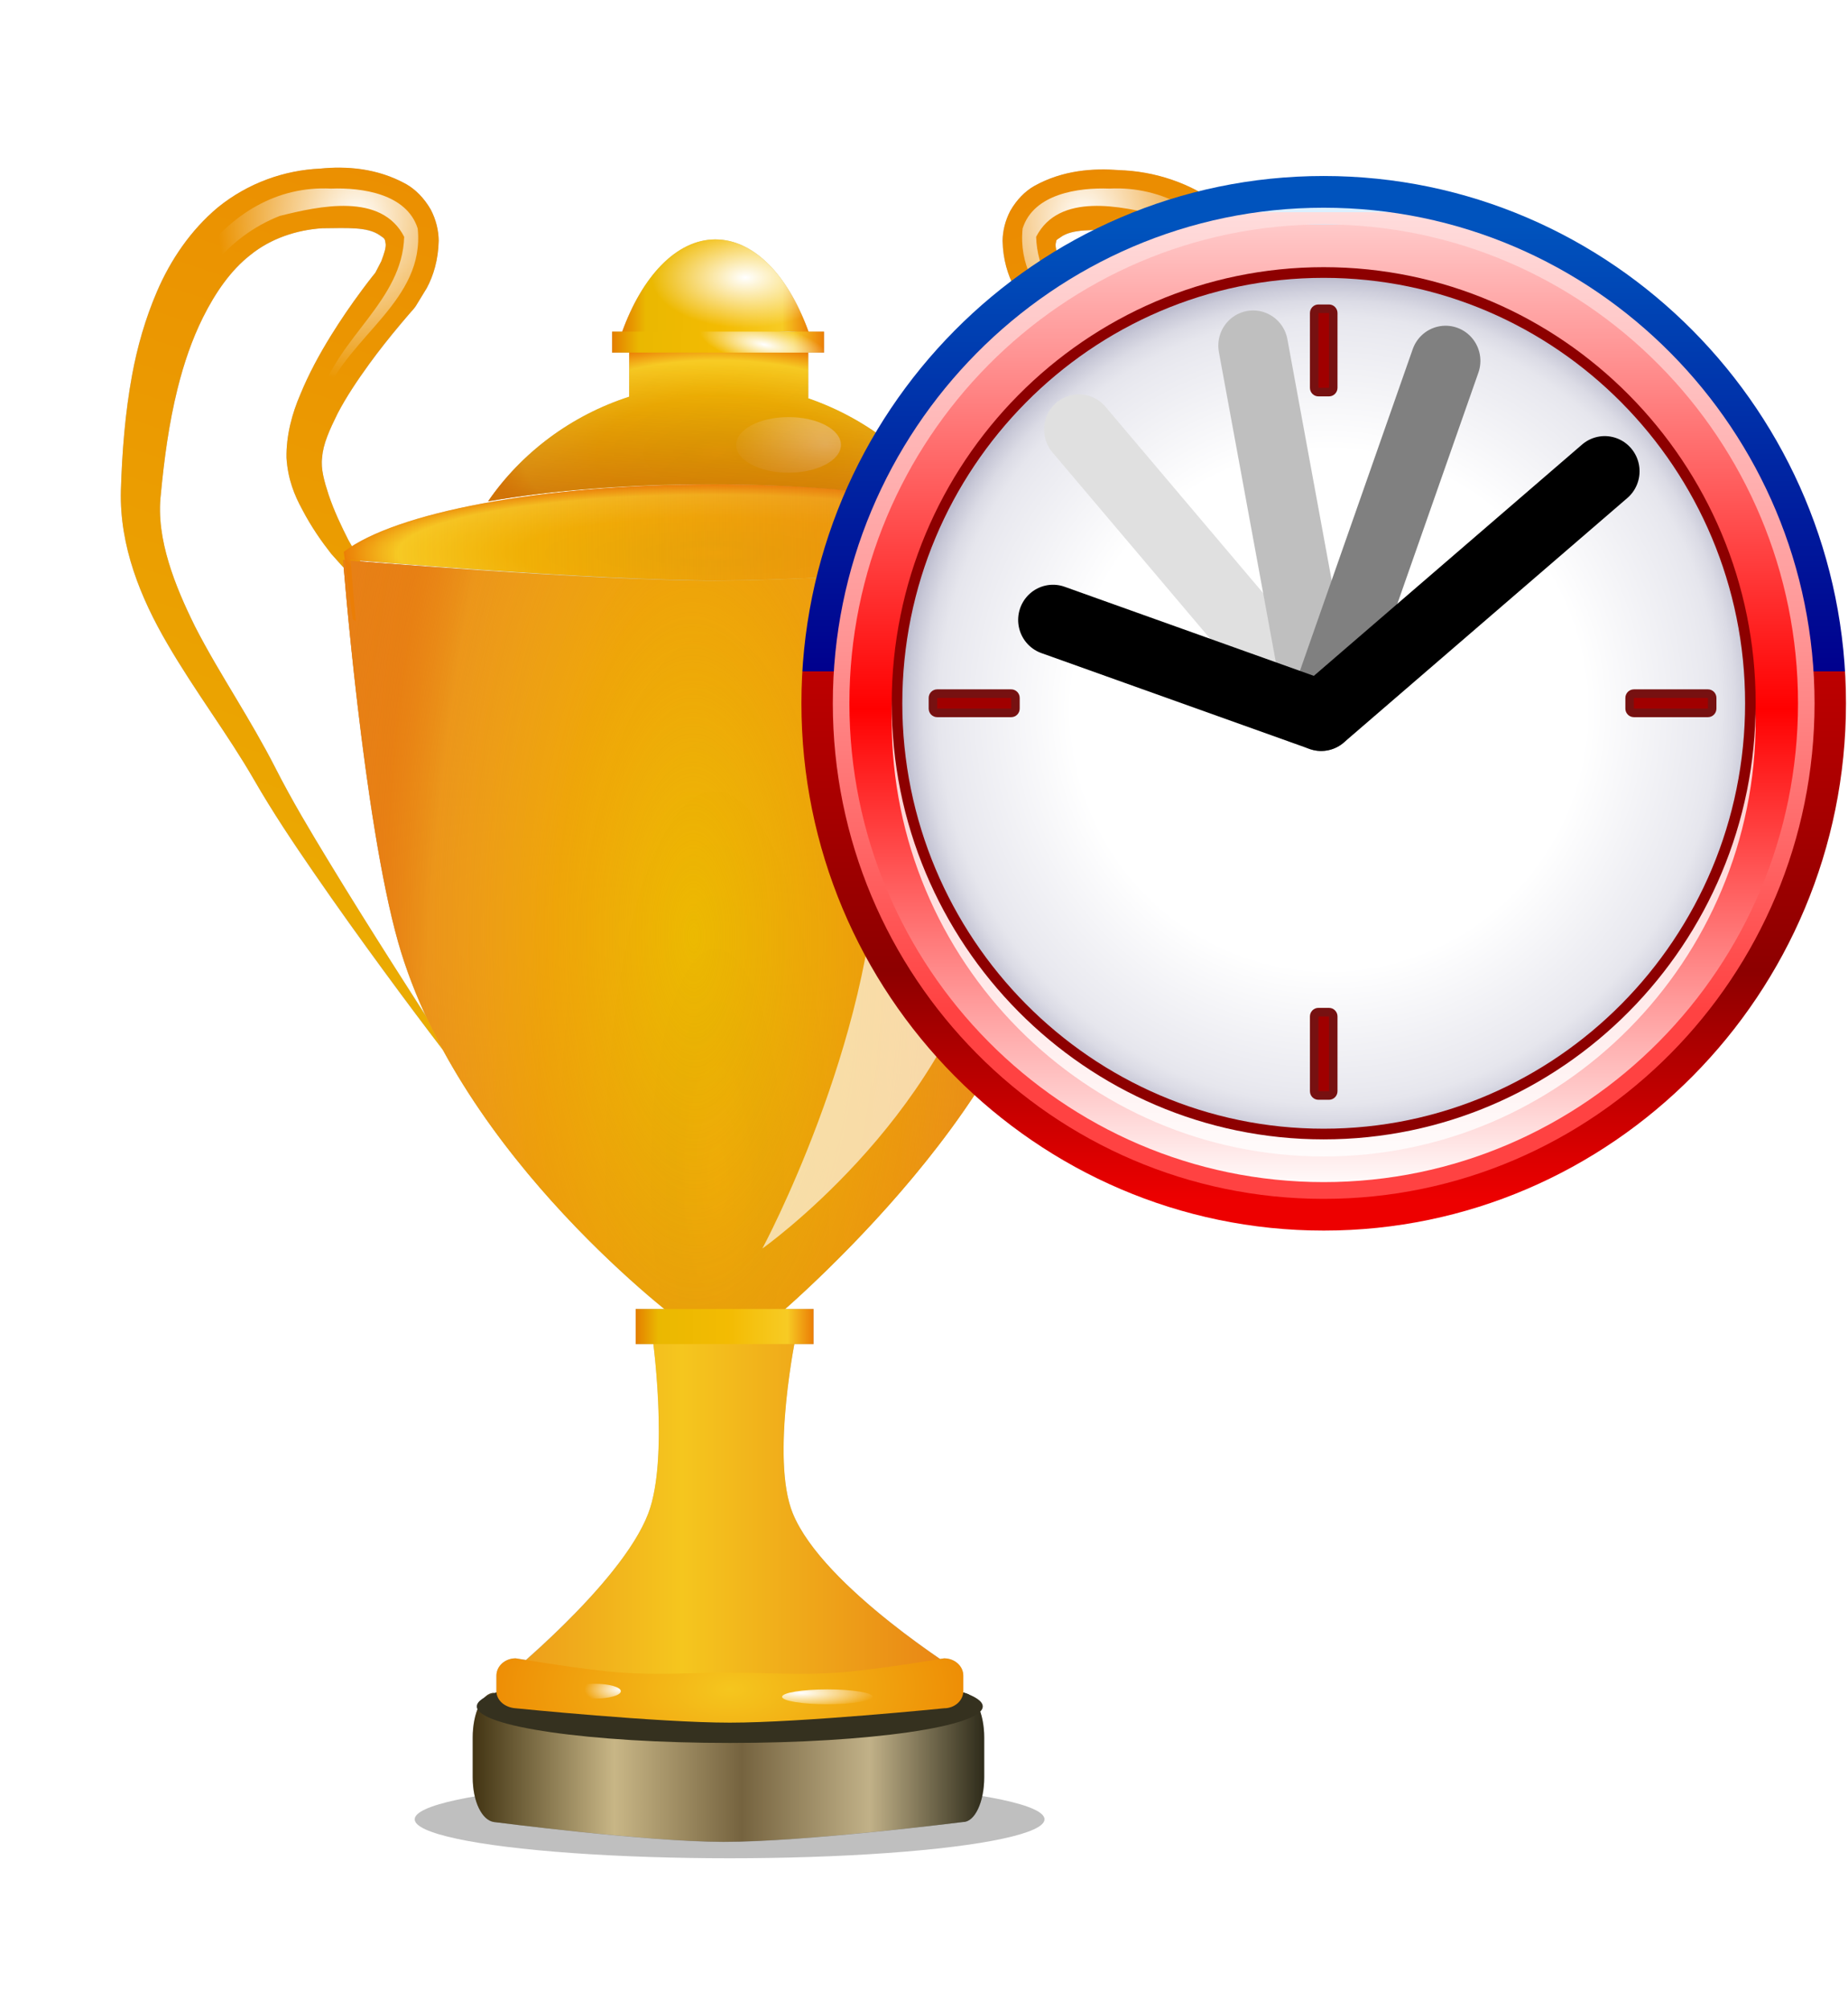 <?xml version="1.0" encoding="UTF-8" standalone="no"?>
<svg
   xmlns:dc="http://purl.org/dc/elements/1.1/"
   xmlns:cc="http://creativecommons.org/ns#"
   xmlns:rdf="http://www.w3.org/1999/02/22-rdf-syntax-ns#"
   xmlns:svg="http://www.w3.org/2000/svg"
   xmlns="http://www.w3.org/2000/svg"
   xmlns:xlink="http://www.w3.org/1999/xlink"
   xmlns:sodipodi="http://sodipodi.sourceforge.net/DTD/sodipodi-0.dtd"
   xmlns:inkscape="http://www.inkscape.org/namespaces/inkscape"
   sodipodi:docname="Current tournament red.svg"
   inkscape:version="1.0rc1 (09960d6, 2020-04-09)"
   id="svg8"
   version="1.1"
   viewBox="0 0 157.861 171.58"
   height="171.58mm"
   width="157.861mm">
  <defs
     id="defs2">
    <filter
       id="filter6538"
       inkscape:collect="always"
       color-interpolation-filters="sRGB">
      <feGaussianBlur
         id="feGaussianBlur6540"
         stdDeviation="2.891"
         inkscape:collect="always" />
    </filter>
    <filter
       id="filter6556"
       height="1.464"
       width="1.054"
       color-interpolation-filters="sRGB"
       y="-0.232"
       x="-0.027"
       inkscape:collect="always">
      <feGaussianBlur
         id="feGaussianBlur6558"
         stdDeviation="0.732"
         inkscape:collect="always" />
    </filter>
    <linearGradient
       id="linearGradient9346"
       y2="230.68"
       gradientUnits="userSpaceOnUse"
       x2="-53.31"
       gradientTransform="translate(0,14.74)"
       y1="230.68"
       x1="-109.05"
       inkscape:collect="always">
      <stop
         id="stop4345"
         style="stop-color:#423413"
         offset="0" />
      <stop
         id="stop4353"
         style="stop-color:#c8b686"
         offset=".277" />
      <stop
         id="stop4357"
         style="stop-color:#75633f"
         offset=".526" />
      <stop
         id="stop4355"
         style="stop-color:#c1b188"
         offset=".776" />
      <stop
         id="stop4347"
         style="stop-color:#2e2b1a"
         offset="1" />
    </linearGradient>
    <linearGradient
       id="linearGradient9348"
       y2="210.05"
       gradientUnits="userSpaceOnUse"
       x2="-56.746"
       gradientTransform="translate(-0.386,-1.93)"
       y1="210.05"
       x1="-105"
       inkscape:collect="always">
      <stop
         id="stop4190"
         style="stop-color:#ec981a"
         offset="0" />
      <stop
         id="stop4196"
         style="stop-color:#f5c61e"
         offset="0.392" />
      <stop
         id="stop4192"
         style="stop-color:#e88114"
         offset="1" />
    </linearGradient>
    <linearGradient
       id="linearGradient9350"
       y2="174.32"
       xlink:href="#linearGradient4108"
       gradientUnits="userSpaceOnUse"
       x2="-141.36"
       y1="25.314"
       x1="-94.714"
       inkscape:collect="always" />
    <linearGradient
       id="linearGradient4108"
       inkscape:collect="always">
      <stop
         id="stop4110"
         style="stop-color:#eb7a00"
         offset="0" />
      <stop
         id="stop4112"
         style="stop-color:#ebb402"
         offset="1" />
    </linearGradient>
    <linearGradient
       id="linearGradient9352"
       y2="168.89"
       xlink:href="#linearGradient4108"
       gradientUnits="userSpaceOnUse"
       x2="-25.35"
       y1="49.608"
       x1="-76.288"
       inkscape:collect="always" />
    <radialGradient
       id="radialGradient9354"
       xlink:href="#linearGradient3831"
       gradientUnits="userSpaceOnUse"
       cy="119.71"
       cx="114.88"
       gradientTransform="matrix(1,0,0,0.442,-197.62,51.984)"
       r="23.875"
       inkscape:collect="always" />
    <linearGradient
       id="linearGradient3831"
       inkscape:collect="always">
      <stop
         id="stop3833"
         style="stop-color:#f1ba02"
         offset="0" />
      <stop
         id="stop3835"
         style="stop-color:#eab801"
         offset=".128" />
      <stop
         id="stop3837"
         style="stop-color:#f3bb02"
         offset=".52" />
      <stop
         id="stop3839"
         style="stop-color:#f7cb24"
         offset=".854" />
      <stop
         id="stop3841"
         style="stop-color:#eb7e06"
         offset="1" />
    </linearGradient>
    <linearGradient
       id="linearGradient9356"
       y2="98.309"
       xlink:href="#linearGradient3049"
       gradientUnits="userSpaceOnUse"
       x2="124.49"
       gradientTransform="translate(-197.62,-9.281)"
       y1="98.309"
       x1="104.92"
       inkscape:collect="always" />
    <linearGradient
       id="linearGradient3049"
       inkscape:collect="always">
      <stop
         id="stop3051"
         style="stop-color:#e47e00"
         offset="0" />
      <stop
         id="stop3057"
         style="stop-color:#eab801"
         offset=".128" />
      <stop
         id="stop3053"
         style="stop-color:#f3bb02"
         offset=".52" />
      <stop
         id="stop3059"
         style="stop-color:#f7cb24"
         offset=".854" />
      <stop
         id="stop3055"
         style="stop-color:#eb7e06"
         offset="1" />
    </linearGradient>
    <linearGradient
       id="linearGradient9358"
       y2="103.41"
       xlink:href="#linearGradient3049"
       gradientUnits="userSpaceOnUse"
       x2="125.98"
       gradientTransform="translate(-197.62,-9.281)"
       y1="103.41"
       x1="103.91"
       inkscape:collect="always" />
    <radialGradient
       id="radialGradient9360"
       xlink:href="#linearGradient3831"
       gradientUnits="userSpaceOnUse"
       cy="175.55"
       cx="115.18"
       gradientTransform="matrix(0.944,-0.009,0.028,3.058,-196.38,-360.16)"
       r="38.215"
       inkscape:collect="always" />
    <radialGradient
       id="radialGradient9362"
       gradientUnits="userSpaceOnUse"
       cy="151.87"
       cx="-85.164"
       gradientTransform="matrix(1,-0.006,0.014,2.314,-2.171,-200.11)"
       r="38.215"
       inkscape:collect="always">
      <stop
         id="stop3885"
         style="stop-color:#e78016;stop-opacity:0"
         offset="0" />
      <stop
         id="stop3883"
         style="stop-color:#e78016"
         offset="1" />
    </radialGradient>
    <linearGradient
       id="linearGradient9364"
       y2="103.41"
       xlink:href="#linearGradient3049"
       gradientUnits="userSpaceOnUse"
       x2="125.98"
       gradientTransform="matrix(0.839,0,0,1.669,-178.46,17.175)"
       y1="103.41"
       x1="103.91"
       inkscape:collect="always" />
    <filter
       id="filter3948"
       height="1.199"
       width="1.522"
       color-interpolation-filters="sRGB"
       y="-0.099"
       x="-0.261"
       inkscape:collect="always">
      <feGaussianBlur
         id="feGaussianBlur3950"
         stdDeviation="2.746"
         inkscape:collect="always" />
    </filter>
    <radialGradient
       id="radialGradient9366"
       xlink:href="#linearGradient3831"
       gradientUnits="userSpaceOnUse"
       cy="123.89"
       cx="113.96"
       gradientTransform="matrix(0.99,0,0,0.172,-196.1,93.345)"
       r="38.781"
       inkscape:collect="always" />
    <radialGradient
       id="radialGradient9368"
       gradientUnits="userSpaceOnUse"
       cy="102.76"
       cx="-74.791"
       gradientTransform="matrix(1.348,0,0,0.673,26.016,33.562)"
       r="7.847"
       inkscape:collect="always">
      <stop
         id="stop4080"
         style="stop-color:white"
         offset="0" />
      <stop
         id="stop4082"
         style="stop-color:white;stop-opacity:0"
         offset="1" />
    </radialGradient>
    <filter
       id="filter4074"
       height="2.25"
       width="1.437"
       color-interpolation-filters="sRGB"
       y="-0.625"
       x="-0.219"
       inkscape:collect="always">
      <feGaussianBlur
         id="feGaussianBlur4076"
         stdDeviation="0.995"
         inkscape:collect="always" />
    </filter>
    <radialGradient
       id="radialGradient9370"
       gradientUnits="userSpaceOnUse"
       cy="96.22"
       cx="-77.854"
       gradientTransform="matrix(0.604,0.117,-0.035,0.18,-27.47,86.162)"
       r="11.036"
       inkscape:collect="always">
      <stop
         id="stop4090"
         style="stop-color:white"
         offset="0" />
      <stop
         id="stop4092"
         style="stop-color:white;stop-opacity:0"
         offset="1" />
    </radialGradient>
    <radialGradient
       id="radialGradient9372"
       gradientUnits="userSpaceOnUse"
       cy="86.704"
       cx="-79.829"
       gradientTransform="matrix(1,0,0,0.498,0,44.687)"
       r="9.785"
       inkscape:collect="always">
      <stop
         id="stop4100"
         style="stop-color:white"
         offset="0" />
      <stop
         id="stop4102"
         style="stop-color:white;stop-opacity:0"
         offset="1" />
    </radialGradient>
    <radialGradient
       id="radialGradient9374"
       xlink:href="#linearGradient4130"
       gradientUnits="userSpaceOnUse"
       cy="83.118"
       cx="-120.29"
       gradientTransform="matrix(1,0,0,1.083,0,-7.863)"
       r="14.481"
       inkscape:collect="always" />
    <linearGradient
       id="linearGradient4130"
       inkscape:collect="always">
      <stop
         id="stop4132"
         style="stop-color:white"
         offset="0" />
      <stop
         id="stop4134"
         style="stop-color:white;stop-opacity:0"
         offset="1" />
    </linearGradient>
    <filter
       id="filter4158"
       inkscape:collect="always"
       color-interpolation-filters="sRGB">
      <feGaussianBlur
         id="feGaussianBlur4160"
         stdDeviation="0.905"
         inkscape:collect="always" />
    </filter>
    <linearGradient
       id="linearGradient9378"
       y2="113.06"
       gradientUnits="userSpaceOnUse"
       x2="-118.66"
       y1="111.52"
       x1="-37.519"
       inkscape:collect="always">
      <stop
         id="stop4170"
         style="stop-color:#e88114"
         offset="0" />
      <stop
         id="stop4172"
         style="stop-color:#e88114;stop-opacity:0"
         offset="1" />
    </linearGradient>
    <linearGradient
       id="linearGradient9380"
       y2="96.23"
       gradientUnits="userSpaceOnUse"
       x2="-83.966"
       y1="111.29"
       x1="-84.235"
       inkscape:collect="always">
      <stop
         id="stop4180"
         style="stop-color:#cd7207"
         offset="0" />
      <stop
         id="stop4182"
         style="stop-color:#cd7207;stop-opacity:0"
         offset="1" />
    </linearGradient>
    <radialGradient
       id="radialGradient9382"
       gradientUnits="userSpaceOnUse"
       cy="225.13"
       cx="-81.451"
       gradientTransform="matrix(1.145,-0.004,0.002,0.555,11.329,99.734)"
       r="24.32"
       inkscape:collect="always">
      <stop
         id="stop4205"
         style="stop-color:#f5c61e"
         offset="0" />
      <stop
         id="stop4207"
         style="stop-color:#ed8602"
         offset="1" />
    </radialGradient>
    <radialGradient
       id="radialGradient9384"
       gradientUnits="userSpaceOnUse"
       cy="224.65"
       cx="-92.807"
       gradientTransform="matrix(1,0,0,0.464,0,120.88)"
       r="3.798"
       inkscape:collect="always">
      <stop
         id="stop4333"
         style="stop-color:white"
         offset="0" />
      <stop
         id="stop4335"
         style="stop-color:white;stop-opacity:0"
         offset="1" />
    </radialGradient>
    <filter
       id="filter4317"
       height="2.305"
       width="1.392"
       color-interpolation-filters="sRGB"
       y="-0.653"
       x="-0.196"
       inkscape:collect="always">
      <feGaussianBlur
         id="feGaussianBlur4319"
         stdDeviation="0.445"
         inkscape:collect="always" />
    </filter>
    <radialGradient
       id="radialGradient9386"
       gradientUnits="userSpaceOnUse"
       cy="224.51"
       cx="-97.114"
       gradientTransform="matrix(1,0,0,0.384,0,138.69)"
       r="4.579"
       inkscape:collect="always">
      <stop
         id="stop4325"
         style="stop-color:white"
         offset="0" />
      <stop
         id="stop4327"
         style="stop-color:white;stop-opacity:0"
         offset="1" />
    </radialGradient>
    <radialGradient
       inkscape:collect="always"
       xlink:href="#linearGradient4130"
       id="radialGradient943"
       gradientUnits="userSpaceOnUse"
       gradientTransform="matrix(1,0,0,1.083,0,-7.863)"
       cx="-120.29"
       cy="83.118"
       r="14.481" />
    <linearGradient
       id="XMLID_11_"
       x1="-102.16"
       gradientUnits="userSpaceOnUse"
       x2="-102.16"
       gradientTransform="matrix(1.014,0,0,1.014,233.462,21.757)"
       y1="220.34"
       y2="-5.07">
      <stop
         stop-color="#ED0000"
         offset="0.006"
         id="stop1078" />
      <stop
         stop-color="#8D0000"
         offset="0.239"
         id="stop1080" />
      <stop
         stop-color="#BD0000"
         offset="0.545"
         id="stop1082" />
      <midPointStop
         stop-color="#0035ED"
         offset="0.006" />
      <midPointStop
         stop-color="#0035ED"
         offset="0.5" />
      <midPointStop
         stop-color="#00008D"
         offset="0.545" />
      <midPointStop
         stop-color="#00008D"
         offset="0.5" />
      <midPointStop
         stop-color="#0053BD"
         offset="1" />
    </linearGradient>
    <linearGradient
       id="XMLID_12_"
       x1="-103.35"
       gradientUnits="userSpaceOnUse"
       x2="-103.35"
       gradientTransform="matrix(1.014,0,0,1.014,233.462,21.757)"
       y1="222.21"
       y2="-8.2">
      <stop
         stop-color="#FF4242"
         offset="0.204"
         id="stop1085" />
      <stop
         stop-color="#FF9494"
         offset="0.573"
         id="stop1087" />
      <stop
         stop-color="#FFDCDC"
         offset="1"
         id="stop1089" />
      <midPointStop
         stop-color="#428AFF"
         offset="0.006" />
      <midPointStop
         stop-color="#428AFF"
         offset="0.5" />
      <midPointStop
         stop-color="#94CAFF"
         offset="0.573" />
      <midPointStop
         stop-color="#94CAFF"
         offset="0.5" />
      <midPointStop
         stop-color="#DCF0FF"
         offset="1" />
    </linearGradient>
    <linearGradient
       id="XMLID_13_"
       x1="-102.74"
       gradientUnits="userSpaceOnUse"
       x2="-102.74"
       gradientTransform="matrix(1.014,0,0,1.014,233.462,21.757)"
       y1="217.5"
       y2="-5.308">
      <stop
         stop-color="#FFF"
         offset="0"
         id="stop1092" />
      <stop
         stop-color="#F00"
         offset="0.5"
         id="stop1094" />
      <stop
         stop-color="#FFC9C9"
         offset="1"
         id="stop1096" />
      <midPointStop
         stop-color="#FFFFFF"
         offset="0" />
      <midPointStop
         stop-color="#FFFFFF"
         offset="0.5" />
      <midPointStop
         stop-color="#006DFF"
         offset="0.5" />
      <midPointStop
         stop-color="#006DFF"
         offset="0.5" />
      <midPointStop
         stop-color="#C9E6FF"
         offset="1" />
    </linearGradient>
    <radialGradient
       id="XMLID_14_"
       gradientUnits="userSpaceOnUse"
       cy="218.75"
       cx="-103.07"
       gradientTransform="matrix(1.438,0,0,1.438,277.476,-185.042)"
       r="69.963">
      <stop
         stop-color="#FFF"
         offset="0.601"
         id="stop1099" />
      <stop
         stop-color="#EAEAF0"
         offset="0.876"
         id="stop1101" />
      <stop
         stop-color="#E6E6ED"
         offset="0.914"
         id="stop1103" />
      <stop
         stop-color="#DBDBE5"
         offset="0.95"
         id="stop1105" />
      <stop
         stop-color="#C8C8D7"
         offset="0.985"
         id="stop1107" />
      <stop
         stop-color="#BDBDCF"
         offset="1"
         id="stop1109" />
      <midPointStop
         stop-color="#FFFFFF"
         offset="0.601" />
      <midPointStop
         stop-color="#FFFFFF"
         offset="0.5" />
      <midPointStop
         stop-color="#EAEAF0"
         offset="0.876" />
      <midPointStop
         stop-color="#EAEAF0"
         offset="0.718" />
      <midPointStop
         stop-color="#BDBDCF"
         offset="1" />
    </radialGradient>
    <linearGradient
       id="XMLID_20_"
       x1="117.74"
       gradientUnits="userSpaceOnUse"
       x2="137.88"
       gradientTransform="matrix(1.014,0,0,1.014,233.462,21.757)"
       y1="123.59"
       y2="123.59">
      <stop
         stop-color="#FFF"
         offset="0"
         id="stop1112" />
      <stop
         stop-color="#585868"
         offset="1"
         id="stop1114" />
      <midPointStop
         stop-color="#FFFFFF"
         offset="0" />
      <midPointStop
         stop-color="#FFFFFF"
         offset="0.5" />
      <midPointStop
         stop-color="#585868"
         offset="1" />
    </linearGradient>
  </defs>
  <sodipodi:namedview
     inkscape:window-maximized="0"
     inkscape:window-y="52"
     inkscape:window-x="2573"
     inkscape:window-height="1027"
     inkscape:window-width="1252"
     fit-margin-bottom="0"
     fit-margin-right="0"
     fit-margin-left="0"
     fit-margin-top="0"
     showgrid="false"
     inkscape:document-rotation="0"
     inkscape:current-layer="g6560"
     inkscape:document-units="mm"
     inkscape:cy="352.81649"
     inkscape:cx="246.54003"
     inkscape:zoom="0.35"
     inkscape:pageshadow="2"
     inkscape:pageopacity="0.0"
     borderopacity="1.0"
     bordercolor="#666666"
     pagecolor="#ffffff"
     id="base" />
  <g
     transform="translate(-40.603,-54.817)"
     id="layer1"
     inkscape:groupmode="layer"
     inkscape:label="Layer 1">
    <g
       transform="matrix(0.82,0,0,0.879,157.763,565.168)"
       id="g6560">
      <path
         d="m -107.44,-564.31 c -0.722,-0.005 -1.435,0.033 -2.094,0.094 -3.724,0.156 -7.505,1.391 -10.656,3.781 -2.824,2.208 -4.93,5.083 -6.344,8.156 -1.21,2.628 -2.048,5.362 -2.594,8.125 -0.714,3.619 -1.032,7.414 -1.156,11.188 -0.161,5.433 2.072,10.497 4.812,14.875 2.913,4.683 6.365,8.878 9.062,13.25 1.983,3.213 4.1,6.158 6.125,8.906 2.615,3.549 5.082,6.737 7.25,9.5 2.481,3.162 4.592,5.762 6.094,7.594 0.079,0.096 0.112,0.127 0.188,0.219 6.376,10.957 16.062,19.611 21.344,23.844 0.727,0.582 1.211,0.934 1.75,1.344 h -3 v 3.406 h 1.844 c 0.343,2.614 1.375,11.811 -0.531,16.469 -2.017,4.928 -8.894,11.035 -12.75,14.219 -0.219,-0.034 -1.062,-0.156 -1.062,-0.156 -1.112,0 -2,0.757 -2,1.688 v 1.5 c 0,0.042 -0.004,0.084 0,0.125 -0.083,0.026 -0.141,0.067 -0.219,0.094 -0.002,-8.7e-4 -0.062,-0.031 -0.062,-0.031 -0.347,0 -0.646,0.157 -0.938,0.438 -0.537,0.282 -0.844,0.57 -0.844,0.875 0,0.099 0.035,0.184 0.094,0.281 -0.309,0.747 -0.5,1.675 -0.5,2.719 v 3.875 c 0,2.406 0.974,4.164 2.188,4.344 0,0 15.915,1.924 23.906,1.938 8.349,0.014 25,-1.938 25,-1.938 1.218,0 2.188,-1.938 2.188,-4.344 v -3.875 c 0,-0.961 -0.172,-1.813 -0.438,-2.531 0.155,-0.156 0.25,-0.307 0.25,-0.469 0,-0.39 -0.482,-0.774 -1.344,-1.125 -0.151,-0.094 -0.305,-0.128 -0.469,-0.156 -0.066,-0.023 -0.118,-0.04 -0.188,-0.062 0.006,-0.051 0,-0.104 0,-0.156 v -1.5 c 0,-0.93 -0.888,-1.688 -2,-1.688 0,0 -0.373,0.057 -0.406,0.062 -4.282,-2.73 -12.982,-8.743 -15.344,-14.125 -2.022,-4.608 -0.373,-13.841 0.156,-16.469 h 2 v -3.406 h -2.969 c 0.689,-0.57 1.426,-1.177 2.438,-2.062 4.801,-4.206 12.665,-11.729 18.375,-20.312 0.069,-0.074 0.15,-0.145 0.219,-0.219 0.648,-0.695 1.312,-1.408 2,-2.156 1.977,-2.15 4.128,-4.548 6.5,-7.281 2.346,-2.703 4.919,-5.744 7.688,-9.281 2.056,-2.625 4.282,-5.519 6.438,-8.938 1.238,-1.961 2.675,-3.984 4.219,-6.156 1.544,-2.172 3.168,-4.512 4.75,-7.156 1.305,-2.118 2.559,-4.526 3.438,-7.219 0.878,-2.692 1.396,-5.661 1.188,-8.906 -0.275,-3.564 -0.801,-7.367 -1.875,-11.281 -0.768,-2.8 -1.78,-5.52 -3.125,-8.094 -1.606,-3.081 -3.844,-5.918 -6.719,-8.031 -3.273,-2.332 -7.084,-3.431 -10.75,-3.531 -2.65,-0.197 -5.846,-0.036 -8.844,1.531 -0.933,0.503 -1.798,1.32 -2.469,2.406 -0.534,0.958 -0.801,1.945 -0.812,2.906 0.034,1.805 0.557,3.327 1.219,4.5 0.356,0.563 0.682,1.106 1.031,1.656 1.689,2.035 3.33,3.974 4.875,5.812 1.232,1.663 2.281,3.265 3.094,4.844 0.787,1.617 1.419,3.019 1.438,4.25 0.111,1.035 -0.352,2.228 -0.812,3.406 -0.656,1.586 -1.467,2.967 -2.188,4.156 -0.385,0.551 -0.715,0.998 -1.031,1.469 l 0.094,-0.312 c -2.77,-1.687 -7.536,-3.155 -13.594,-4.219 -3.384,-4.697 -8.421,-8.336 -14.375,-10.25 v -4.438 h 1.656 v -2.031 h -1.625 c -0.093,-0.239 -0.182,-0.487 -0.281,-0.719 -2.128,-4.995 -5.541,-8.25 -9.406,-8.25 -4.047,0 -7.62,3.57 -9.719,8.969 h -1.062 v 2.031 h 1.781 v 4.281 c -6.07,1.835 -11.212,5.444 -14.688,10.156 0.822,-0.131 1.668,-0.258 2.531,-0.375 6.042,-0.819 13.054,-1.281 20.562,-1.281 2.285,0 4.538,0.04 6.719,0.125 -2.065,-0.076 -4.188,-0.094 -6.344,-0.094 -17.113,0 -31.712,2.472 -37.656,6 -0.134,-0.219 -0.231,-0.394 -0.375,-0.625 -0.679,-1.261 -1.464,-2.717 -2.062,-4.375 -0.425,-1.226 -0.82,-2.52 -0.656,-3.625 0.091,-1.301 0.753,-2.692 1.594,-4.281 0.887,-1.583 2.032,-3.165 3.312,-4.812 0.999,-1.279 2.088,-2.555 3.25,-3.844 0.346,-0.384 0.675,-0.78 1.031,-1.156 0.097,-0.103 0.217,-0.214 0.312,-0.312 0.065,-0.08 0.123,-0.14 0.188,-0.219 0.023,-0.028 0.04,-0.066 0.062,-0.094 0.377,-0.576 0.773,-1.16 1.156,-1.75 0.684,-1.19 1.178,-2.735 1.219,-4.594 -0.01,-0.996 -0.258,-2.036 -0.812,-3.031 -0.701,-1.13 -1.602,-1.956 -2.562,-2.469 -2.321,-1.198 -4.71,-1.578 -6.875,-1.594 z m -1.844,5.875 c 2.524,-0.013 4.66,-0.142 5.938,0.688 0.272,0.173 0.48,0.292 0.5,0.375 0.054,0.037 0.098,0.168 0.125,0.344 0.109,0.414 -0.139,1.061 -0.438,1.812 -0.202,0.369 -0.425,0.729 -0.625,1.094 -0.004,0.009 0.004,0.022 0,0.031 -0.101,0.116 -0.216,0.23 -0.312,0.344 -0.371,0.438 -0.715,0.878 -1.062,1.312 -1.17,1.465 -2.245,2.94 -3.219,4.406 -1.257,1.886 -2.365,3.803 -3.219,5.75 -0.864,1.864 -1.478,3.999 -1.438,6.156 0.131,2.096 0.866,3.688 1.594,4.938 1.009,1.816 2.101,3.23 3.062,4.375 0.495,0.522 0.892,0.948 1.312,1.375 0.182,2.105 2.189,24.936 5.656,36.375 0.735,2.425 1.72,4.787 2.844,7.062 -1.14,-1.655 -2.234,-3.218 -3.531,-5.125 -2.002,-2.943 -4.215,-6.23 -6.625,-9.938 -1.798,-2.767 -3.724,-5.74 -5.531,-9.062 -1.205,-2.196 -2.592,-4.378 -4.031,-6.625 -1.439,-2.247 -2.936,-4.548 -4.281,-7 -1.045,-1.974 -2.055,-4.057 -2.75,-6.219 -0.695,-2.162 -1.093,-4.398 -0.812,-6.625 0.342,-3.35 0.834,-6.819 1.75,-10.25 0.656,-2.454 1.497,-4.788 2.625,-6.906 1.314,-2.461 2.951,-4.62 4.938,-6.062 2.132,-1.622 4.863,-2.468 7.531,-2.625 z m 82.719,0.156 c 2.669,0.104 5.393,0.85 7.594,2.375 2.086,1.383 3.868,3.496 5.344,5.906 1.288,2.112 2.324,4.439 3.188,6.875 1.131,3.19 1.899,6.732 2.438,10.375 0.368,2.302 0.133,4.703 -0.5,7.094 -0.633,2.391 -1.671,4.762 -2.844,7 -2.525,4.784 -5.732,9.188 -8.25,13.688 -1.837,3.285 -3.898,6.319 -5.844,9.125 -2.513,3.625 -4.912,6.883 -7.031,9.688 -2.425,3.21 -4.477,5.82 -5.938,7.688 -0.288,0.369 -0.446,0.535 -0.688,0.844 2.878,-4.668 5.039,-9.604 5.656,-14.438 1.415,-11.088 2.45,-28.956 2.656,-32.656 0.754,-0.636 1.652,-1.46 2.781,-2.531 1.01,-1.081 2.128,-2.395 3.188,-4.125 0.767,-1.209 1.535,-2.735 1.719,-4.75 0.112,-2.101 -0.416,-4.247 -1.219,-6.125 -0.813,-1.992 -1.892,-3.945 -3.125,-5.875 -1.38,-1.912 -2.842,-3.922 -4.375,-5.969 -0.225,-0.412 -0.459,-0.804 -0.688,-1.219 -0.279,-0.739 -0.491,-1.365 -0.375,-1.719 0.028,-0.142 0.03,-0.251 0.062,-0.25 -0.009,-0.041 0.195,-0.12 0.438,-0.281 1.209,-0.816 3.307,-0.683 5.812,-0.719 z m -34.188,9.875 c 0.13,-1e-5 0.247,0.026 0.375,0.031 h -1 c 0.205,-0.011 0.424,-0.031 0.625,-0.031 z m -44.625,22.281 c 2.284,0.177 19.068,1.473 31.625,1.844 -11.968,-0.333 -27.732,-1.489 -31.594,-1.781 -0.011,-0.018 -0.021,-0.044 -0.031,-0.062 z m 54.656,1.281 c -0.089,0.005 -0.161,0.026 -0.25,0.031 -2.074,0.116 -4.169,0.219 -6.219,0.312 -1.165,0.053 -2.254,0.083 -3.375,0.125 3.16,-0.116 6.504,-0.279 9.844,-0.469 z"
         inkscape:connector-curvature="0"
         style="color:#000000;opacity:0.5;fill:#000000;filter:url(#filter6538)"
         id="path6367" />
      <ellipse
         ry="3.785"
         rx="32.805"
         cy="-273.154"
         cx="-456.752"
         transform="translate(389.88,-130.7)"
         style="color:#000000;opacity:0.5;fill:#000000;filter:url(#filter6556)"
         id="path6542" />
      <g
         transform="translate(14.604,-641.5)"
         id="g3095">
        <g
           transform="matrix(0.956,0,0,1,-3.987,-12.829)"
           id="g4361">
          <path
             d="m -106.75,238.19 c 0,0 8.487,3.008 12.784,3.611 4.25,0.597 8.523,0 12.784,0 4.261,0 8.534,0.597 12.784,0 4.297,-0.604 12.784,-3.611 12.784,-3.611 1.274,0 2.3,1.937 2.3,4.343 v 3.86 c 0,2.406 -1.026,4.343 -2.3,4.343 0,0 -17.397,1.938 -26.131,1.924 -8.36,-0.014 -25.006,-1.924 -25.006,-1.924 -1.269,-0.179 -2.3,-1.937 -2.3,-4.343 v -3.86 c 0,-2.406 1.026,-4.343 2.3,-4.343 z"
             inkscape:connector-curvature="0"
             style="color:#000000;fill:url(#linearGradient9346)"
             sodipodi:nodetypes="saaassssassss"
             id="path4339" />
          <ellipse
             ry="3.548"
             rx="27.023"
             cy="290.007"
             cx="-173.876"
             transform="matrix(1.02,0,0,1,96.32,-50.498)"
             style="color:#000000;fill:#35311f"
             id="path4359" />
        </g>
        <path
           d="m -105.39,224.33 c 0,0 12.596,-9.456 15.441,-16.406 2.219,-5.42 0.386,-17.564 0.386,-17.564 h 15.055 c 0,0 -2.739,12.202 -0.386,17.564 3.169,7.222 17.757,15.634 17.757,15.634 0,0 -16.048,2.188 -24.127,2.316 -8.058,0.128 -24.127,-1.544 -24.127,-1.544 z"
           inkscape:connector-curvature="0"
           style="fill:url(#linearGradient9348)"
           sodipodi:nodetypes="caccacac"
           id="path4186" />
        <path
           d="m -118,118.46 c 0,0 -0.131,0.116 -0.397,0.349 10e-6,-10e-6 10e-6,-10e-6 0,-10e-6 -0.264,0.205 -1.871,-1.256 -4.589,-4.119 -0.962,-1.145 -2.047,-2.558 -3.056,-4.373 -0.728,-1.249 -1.461,-2.85 -1.592,-4.946 -0.04,-2.157 0.573,-4.289 1.437,-6.153 0.854,-1.947 1.962,-3.874 3.219,-5.76 0.974,-1.466 2.05,-2.937 3.219,-4.402 0.347,-0.435 0.705,-0.872 1.076,-1.311 v -4e-6 c 0.101,-0.119 0.205,-0.24 0.311,-0.363 -1e-5,10e-7 -1e-5,10e-7 -1e-5,2e-6 -0.009,0.018 -0.018,0.036 -0.026,0.053 -0.003,0.006 -0.006,0.012 -0.009,0.018 0,10e-7 0,10e-7 -1e-5,2e-6 0.215,-0.393 0.432,-0.788 0.65,-1.185 0.298,-0.751 0.54,-1.386 0.431,-1.8 -0.027,-0.176 -0.061,-0.323 -0.115,-0.36 -0.02,-0.083 -0.228,-0.205 -0.5,-0.377 -1.278,-0.83 -3.425,-0.674 -5.949,-0.66 -2.668,0.157 -5.394,0.984 -7.526,2.607 -1.986,1.442 -3.61,3.609 -4.925,6.071 -1.128,2.118 -1.986,4.433 -2.641,6.887 -0.916,3.431 -1.399,6.91 -1.741,10.26 -0.28,2.227 0.115,4.458 0.81,6.62 0.695,2.162 1.692,4.255 2.737,6.229 1.346,2.452 2.844,4.748 4.283,6.995 1.439,2.247 2.821,4.442 4.026,6.638 1.807,3.322 3.737,6.296 5.535,9.063 2.41,3.707 4.622,6.972 6.624,9.915 2.023,2.975 3.837,5.614 5.498,8.007 0.578,0.833 1.138,1.635 1.683,2.41 0.058,0.083 0.116,0.165 0.174,0.247 0.12,0.171 0.214,0.307 0.283,0.411 0.051,0.078 0.088,0.137 0.112,0.179 0.012,0.021 0.02,0.038 0.025,0.05 0.01,0.025 0.003,0.03 -0.019,0.015 -0.011,-0.007 -0.025,-0.019 -0.043,-0.035 -0.035,-0.032 -0.085,-0.082 -0.148,-0.149 -0.125,-0.133 -0.302,-0.334 -0.53,-0.599 -0.445,-0.517 -1.08,-1.278 -1.88,-2.253 -1.502,-1.831 -3.586,-4.418 -6.067,-7.58 -2.168,-2.763 -4.644,-5.962 -7.26,-9.511 -2.025,-2.748 -4.16,-5.689 -6.142,-8.902 -2.698,-4.372 -6.128,-8.558 -9.042,-13.241 -2.741,-4.378 -4.984,-9.447 -4.824,-14.88 0.124,-3.773 0.452,-7.553 1.166,-11.172 0.545,-2.764 1.383,-5.498 2.593,-8.126 1.414,-3.073 3.504,-5.966 6.328,-8.174 3.152,-2.39 6.951,-3.622 10.675,-3.778 2.634,-0.245 5.865,-0.088 8.959,1.509 0.961,0.513 1.856,1.343 2.557,2.472 0.554,0.995 0.821,2.03 0.831,3.027 -0.041,1.859 -0.56,3.401 -1.244,4.591 -0.383,0.59 -0.764,1.174 -1.14,1.75 -0.023,0.028 -0.046,0.057 -0.069,0.085 -0.065,0.079 -0.129,0.159 -0.194,0.239 0,3e-6 -1e-5,5e-6 -1e-5,8e-6 -0.095,0.098 -0.191,0.199 -0.288,0.301 -0.356,0.376 -0.706,0.757 -1.052,1.141 -1.161,1.289 -2.246,2.574 -3.245,3.853 -1.28,1.647 -2.408,3.237 -3.295,4.82 -0.841,1.589 -1.531,2.984 -1.622,4.285 -0.164,1.105 0.254,2.376 0.679,3.602 v 10e-6 c 0.599,1.658 1.358,3.116 2.038,4.378 2.015,3.24 3.05,5.247 2.822,5.476 0.258,-0.227 0.389,-0.342 0.389,-0.342 z"
           inkscape:connector-curvature="0"
           style="fill:url(#linearGradient9350)"
           id="path3847" />
        <path
           d="m -47.04,118.46 c 0,0 -0.131,-0.116 -0.396,-0.349 l 5e-6,1e-5 h -1e-6 c -0.238,-0.237 0.87,-2.095 3.047,-5.215 0.72,-1.189 1.528,-2.563 2.184,-4.149 0.461,-1.178 0.928,-2.366 0.817,-3.401 -0.019,-1.231 -0.637,-2.629 -1.424,-4.246 -0.813,-1.579 -1.878,-3.181 -3.11,-4.843 -1.545,-1.839 -3.166,-3.78 -4.855,-5.815 -0.349,-0.55 -0.701,-1.107 -1.057,-1.67 -0.662,-1.173 -1.167,-2.678 -1.201,-4.482 0.011,-0.962 0.267,-1.96 0.801,-2.918 0.671,-1.086 1.536,-1.89 2.47,-2.393 2.998,-1.567 6.194,-1.755 8.844,-1.558 3.666,0.101 7.471,1.213 10.744,3.545 2.874,2.113 5.121,4.936 6.727,8.017 1.345,2.574 2.372,5.296 3.14,8.096 1.073,3.915 1.587,7.73 1.862,11.294 0.208,3.245 -0.322,6.227 -1.2,8.92 -0.878,2.692 -2.105,5.097 -3.411,7.215 -1.581,2.644 -3.235,4.971 -4.779,7.144 -1.544,2.172 -2.981,4.188 -4.22,6.149 -2.155,3.418 -4.369,6.324 -6.426,8.949 -2.768,3.538 -5.334,6.578 -7.68,9.28 -2.372,2.733 -4.527,5.119 -6.503,7.269 -0.688,0.748 -1.355,1.468 -2.003,2.163 -0.069,0.074 -0.138,0.148 -0.207,0.222 -0.143,0.153 -0.258,0.273 -0.347,0.361 -0.066,0.066 -0.117,0.115 -0.154,0.146 -0.019,0.016 -0.033,0.027 -0.044,0.034 -0.023,0.015 -0.029,0.009 -0.019,-0.015 0.005,-0.012 0.014,-0.028 0.026,-0.049 0.025,-0.041 0.064,-0.1 0.118,-0.175 0.106,-0.149 0.267,-0.364 0.48,-0.642 h 1e-6 c 0.415,-0.543 1.027,-1.325 1.806,-2.32 1.461,-1.868 3.51,-4.486 5.935,-7.696 2.119,-2.805 4.531,-6.059 7.044,-9.684 1.946,-2.807 3.981,-5.824 5.818,-9.109 2.518,-4.5 5.742,-8.901 8.266,-13.684 1.173,-2.238 2.199,-4.609 2.832,-7 0.633,-2.391 0.87,-4.801 0.503,-7.103 -0.538,-3.643 -1.306,-7.192 -2.437,-10.382 -0.863,-2.436 -1.9,-4.745 -3.188,-6.857 -1.476,-2.41 -3.239,-4.53 -5.324,-5.913 -2.201,-1.525 -4.926,-2.269 -7.596,-2.373 -2.505,0.036 -4.625,-0.106 -5.833,0.71 -0.242,0.162 -0.422,0.257 -0.413,0.298 -0.033,-0.001 -0.057,0.109 -0.086,0.252 -0.116,0.354 0.11,0.952 0.388,1.691 0.228,0.415 0.455,0.828 0.68,1.24 1.533,2.047 2.994,4.034 4.373,5.946 1.233,1.93 2.312,3.908 3.124,5.9 0.803,1.878 1.351,4.013 1.239,6.114 -0.183,2.015 -0.962,3.536 -1.73,4.745 -1e-6,0 -1e-6,1e-5 -2e-6,1e-5 -1.06,1.73 -2.194,3.064 -3.203,4.145 -2.836,2.69 -4.56,4.055 -4.814,3.858 h -10e-7 v -10e-6 c 0.258,0.227 0.389,0.343 0.389,0.343 z"
           inkscape:connector-curvature="0"
           style="fill:url(#linearGradient9352)"
           id="path3871" />
        <path
           d="m -91.937,94.938 v 4.5 c -6.07,1.835 -11.212,5.444 -14.688,10.156 6.577,-1.049 14.512,-1.656 23.094,-1.656 9.268,0 17.793,0.731 24.656,1.938 -3.384,-4.714 -8.437,-8.362 -14.406,-10.281 v -4.656 h -18.656 z"
           inkscape:connector-curvature="0"
           style="color:#000000;fill:url(#radialGradient9354)"
           id="path3007" />
        <path
           inkscape:connector-curvature="0"
           style="color:#000000;fill:url(#linearGradient9356)"
           d="m -82.955,84.155 c -4.071,0 -7.653,3.599 -9.747,9.051 2.832,0.13 5.948,0.697 9.465,0.697 3.799,0 7.292,-1.425 10.105,-0.475 -2.082,-5.568 -5.701,-9.272 -9.823,-9.272 z"
           sodipodi:nodetypes="scscs"
           id="path3013" />
        <rect
           x="-93.715"
           y="93.111"
           width="22.073"
           height="2.04"
           ry="0"
           rx="0"
           style="color:#000000;fill:url(#linearGradient9358)"
           id="rect3011" />
        <path
           d="m -121.74,115.31 c 0,0 25.823,2.01 38.761,2 12.574,-0.009 37.669,-2 37.669,-2 0,0 -1.163,21.771 -2.74,34.12 -2.468,19.332 -29.47,40.125 -29.47,40.125 h -8.735 c 0,0 -23.357,-16.058 -29.742,-37.123 -3.632,-11.983 -5.742,-37.123 -5.742,-37.123 z"
           inkscape:connector-curvature="0"
           style="fill:url(#radialGradient9360)"
           sodipodi:nodetypes="cacsccsc"
           id="path2987" />
        <path
           inkscape:connector-curvature="0"
           style="fill:url(#radialGradient9362)"
           sodipodi:nodetypes="cacsccsc"
           d="m -121.74,115.31 c 0,0 25.823,2.01 38.761,2 12.574,-0.009 37.669,-2 37.669,-2 0,0 -1.163,21.771 -2.74,34.12 -2.468,19.332 -29.47,40.125 -29.47,40.125 h -8.735 c 0,0 -23.357,-16.058 -29.742,-37.123 -3.632,-11.983 -5.742,-37.123 -5.742,-37.123 z"
           id="path3879" />
        <rect
           x="-91.259"
           y="188.07"
           width="18.524"
           height="3.405"
           ry="0"
           rx="0"
           style="color:#000000;fill:url(#linearGradient9364)"
           id="rect3875" />
        <path
           d="m -53.312,115.91 c -3.591,0.252 -7.602,0.52 -12.25,0.781 -0.074,5.435 -0.274,18.326 -0.5,26.75 -0.504,18.815 -12,38.75 -12,38.75 0,0 18.743,-12.373 23.469,-30.562 2.652,-10.207 1.71,-29.069 1.281,-35.719 z"
           inkscape:connector-curvature="0"
           style="opacity:0.8;fill:#ffffff;filter:url(#filter3948)"
           id="path3895" />
        <path
           d="m -83.153,107.95 c -17.983,0 -33.217,2.748 -38.519,6.562 l 0.928,6.531 c 0.117,0.069 0.217,0.151 0.34,0.219 -0.364,-3.522 -0.557,-5.969 -0.557,-5.969 0,0 25.556,2.01 38.364,2 12.449,-0.009 37.281,-2 37.281,-2 0,0 -2.139,2.52 -2.34,5.812 0.282,-0.161 0.527,-0.335 0.773,-0.5 l 1.567,-6.562 c -5.864,-3.571 -20.593,-6.094 -37.838,-6.094 z"
           inkscape:connector-curvature="0"
           style="color:#000000;fill:url(#radialGradient9366)"
           sodipodi:nodetypes="scccccccccs"
           id="path2989" />
        <ellipse
           ry="1.911"
           rx="5.459"
           cy="102.755"
           cx="-78.613"
           transform="matrix(1,0,0,1.413,3.276,-41.074)"
           style="color:#000000;opacity:0.8;fill:url(#radialGradient9368);filter:url(#filter4074)"
           id="path3952" />
        <rect
           x="-93.715"
           y="93.111"
           width="22.073"
           height="2.04"
           ry="0"
           rx="0"
           style="color:#000000;fill:url(#radialGradient9370)"
           id="rect4086" />
        <path
           d="m -82.955,84.155 c -4.071,0 -7.653,3.599 -9.747,9.051 2.832,0.13 5.948,0.697 9.465,0.697 3.799,0 7.292,-1.425 10.105,-0.475 -2.082,-5.568 -5.701,-9.272 -9.823,-9.272 z"
           style="color:#000000;fill:url(#radialGradient9372)"
           inkscape:connector-curvature="0"
           sodipodi:nodetypes="scscs"
           id="path4096" />
        <path
           d="m -123,79.219 c -11.325,-0.537 -18.483,10.949 -19.219,21.188 -0.387,3.315 -0.827,6.768 -0.594,10.156 0.733,-10.618 3.194,-24.527 14.469,-28.688 4.097,-0.956 10.586,-2.305 12.969,2.031 -0.206,6.213 -6.881,9.724 -8.719,15.5 -1.513,3.573 -1.093,3.038 0.438,0 2.517,-5.897 10.463,-9.325 9.688,-16.312 -1.149,-3.385 -5.822,-3.986 -9.031,-3.875 z m -2.312,23.5 c 0.138,-0.078 -0.085,-0.095 0,0 z"
           inkscape:connector-curvature="0"
           style="fill:url(#radialGradient943);filter:url(#filter4158)"
           id="path4126" />
        <path
           inkscape:connector-curvature="0"
           transform="matrix(-1,0,0,1,-164.92,0)"
           style="fill:url(#radialGradient9374);filter:url(#filter4158)"
           d="m -123,79.219 c -11.325,-0.537 -18.483,10.949 -19.219,21.188 -0.387,3.315 -0.827,6.768 -0.594,10.156 0.733,-10.618 3.194,-24.527 14.469,-28.688 4.097,-0.956 10.586,-2.305 12.969,2.031 -0.206,6.213 -6.881,9.724 -8.719,15.5 -1.513,3.573 -1.093,3.038 0.438,0 2.517,-5.897 10.463,-9.325 9.688,-16.312 -1.149,-3.385 -5.822,-3.986 -9.031,-3.875 z m -2.312,23.5 c 0.138,-0.078 -0.085,-0.095 0,0 z"
           id="path4162" />
        <path
           inkscape:connector-curvature="0"
           style="color:#000000;fill:url(#linearGradient9378)"
           sodipodi:nodetypes="scccccccccs"
           d="m -83.153,107.95 c -17.983,0 -33.217,2.748 -38.519,6.562 l 0.928,6.531 c 0.117,0.069 0.217,0.151 0.34,0.219 -0.364,-3.522 -0.557,-5.969 -0.557,-5.969 0,0 25.556,2.01 38.364,2 12.449,-0.009 37.281,-2 37.281,-2 0,0 -2.139,2.52 -2.34,5.812 0.282,-0.161 0.527,-0.335 0.773,-0.5 l 1.567,-6.562 c -5.864,-3.571 -20.593,-6.094 -37.838,-6.094 z"
           id="path4166" />
        <path
           inkscape:connector-curvature="0"
           style="color:#000000;fill:url(#linearGradient9380)"
           d="m -91.937,94.938 v 4.5 c -6.07,1.835 -11.212,5.444 -14.688,10.156 6.577,-1.049 14.512,-1.656 23.094,-1.656 9.268,0 17.793,0.731 24.656,1.938 -3.384,-4.714 -8.437,-8.362 -14.406,-10.281 v -4.656 h -18.656 z"
           id="path4176" />
        <path
           d="m -103.76,222.01 c 0,0 7.407,1.163 11.156,1.396 3.708,0.231 7.438,0 11.156,0 3.719,0 7.448,0.231 11.156,0 3.75,-0.233 11.156,-1.396 11.156,-1.396 1.112,0 2.007,0.749 2.007,1.679 v 1.492 c 0,0.93 -0.895,1.679 -2.007,1.679 0,0 -14.845,1.396 -22.313,1.396 -7.467,0 -22.313,-1.396 -22.313,-1.396 -1.107,-0.069 -2.007,-0.749 -2.007,-1.679 v -1.492 c 0,-0.93 0.895,-1.679 2.007,-1.679 z"
           inkscape:connector-curvature="0"
           style="color:#000000;fill:url(#radialGradient9382)"
           sodipodi:nodetypes="saaassssassss"
           id="rect4200" />
        <ellipse
           ry="0.819"
           rx="2.73"
           cy="225.315"
           cx="-95.537"
           transform="matrix(1,0,0,0.881,0,26.698)"
           style="color:#000000;fill:url(#radialGradient9384);filter:url(#filter4317)"
           id="path4211" />
        <ellipse
           ry="0.819"
           rx="2.73"
           cy="225.315"
           cx="-95.537"
           transform="matrix(1.73,0,0,0.881,93.992,27.244)"
           style="color:#000000;fill:url(#radialGradient9386);filter:url(#filter4317)"
           id="path4321" />
      </g>
      <g
         transform="matrix(0.941,0,0,0.886,-294.627,-585.901)"
         id="g1161">
        <g
           transform="matrix(0.47,0,0,0.47,247.643,22.937)"
           id="g1149">
          <path
             fill="url(#XMLID_11_)"
             d="m 4.981,128 c 0,67.832 55.188,123.02 123.02,123.02 67.831,0 123.02,-55.189 123.02,-123.02 0,-67.833 -55.19,-123.02 -123.02,-123.02 -67.832,0 -123.02,55.188 -123.02,123.02 z"
             id="path1119"
             style="fill:url(#XMLID_11_)"
             inkscape:connector-curvature="0" />
          <path
             fill="url(#XMLID_12_)"
             d="m 12.38,128 c 0,63.754 51.868,115.62 115.62,115.62 63.752,0 115.62,-51.867 115.62,-115.62 C 243.62,64.246 191.76,12.38 128,12.38 64.248,12.378 12.38,64.246 12.38,128 Z"
             id="path1121"
             style="fill:url(#XMLID_12_)"
             inkscape:connector-curvature="0" />
          <path
             fill="url(#XMLID_13_)"
             d="m 16.285,128 c 0,61.604 50.119,111.71 111.72,111.71 61.602,0 111.72,-50.108 111.72,-111.71 0,-61.598 -50.11,-111.72 -111.72,-111.72 C 66.414,16.285 16.285,66.402 16.285,128 Z"
             id="path1123"
             style="fill:url(#XMLID_13_)"
             inkscape:connector-curvature="0" />
          <path
             opacity="0.8"
             fill="#ffffff"
             d="m 128,30.242 c -56.103,0 -101.75,45.638 -101.75,101.75 0,56.103 45.648,101.74 101.75,101.74 56.104,0 101.75,-45.637 101.75,-101.74 0,-56.109 -45.644,-101.75 -101.75,-101.75 z"
             id="path1125"
             inkscape:connector-curvature="0" />
          <path
             fill="#8d0000"
             d="m 26.251,128 c 0,56.106 45.648,101.74 101.75,101.74 56.11,0 101.75,-45.63 101.75,-101.74 0,-56.103 -45.64,-101.75 -101.75,-101.75 -56.1,0 -101.75,45.645 -101.75,101.75 z"
             id="path1127"
             inkscape:connector-curvature="0" />
          <path
             fill="url(#XMLID_14_)"
             d="m 28.743,128 c 0,54.729 44.526,99.253 99.259,99.253 54.731,0 99.26,-44.524 99.26,-99.253 0,-54.729 -44.528,-99.257 -99.26,-99.257 -54.732,0 -99.259,44.528 -99.259,99.257 z"
             id="path1129"
             style="fill:url(#XMLID_14_)"
             inkscape:connector-curvature="0" />
          <path
             fill="#771111"
             d="m 36.957,124.75 c -1.105,0 -2,0.896 -2,2 v 2.487 c 0,1.105 0.896,2 2,2 h 17.441 c 1.105,0 2,-0.895 2,-2 v -2.49 c 0,-1.105 -0.896,-2 -2,-2 H 36.957 Z"
             id="path1131"
             inkscape:connector-curvature="0" />
          <rect
             height="2.487"
             width="17.441"
             y="126.75"
             x="36.957"
             fill="#a00000"
             id="rect1133" />
          <path
             fill="#771111"
             d="m 201.06,124.75 c -1.105,0 -2,0.896 -2,2 v 2.487 c 0,1.105 0.896,2 2,2 h 17.448 c 1.105,0 2,-0.895 2,-2 v -2.49 c 0,-1.105 -0.896,-2 -2,-2 h -17.45 z"
             id="path1135"
             inkscape:connector-curvature="0" />
          <rect
             height="2.487"
             width="17.448"
             y="126.75"
             x="201.06"
             fill="#a00000"
             id="rect1137" />
          <path
             fill="#771111"
             d="m 126.76,199.06 c -1.105,0 -2,0.896 -2,2 v 17.441 c 0,1.105 0.896,2 2,2 h 2.492 c 1.105,0 2,-0.896 2,-2 v -17.44 c 0,-1.105 -0.896,-2 -2,-2 h -2.49 z"
             id="path1139"
             inkscape:connector-curvature="0" />
          <rect
             height="17.441"
             width="2.492"
             y="201.06"
             x="126.76"
             fill="#a00000"
             id="rect1141" />
          <path
             fill="#771111"
             d="m 126.76,34.954 c -1.105,0 -2,0.896 -2,2 v 17.441 c 0,1.105 0.896,2 2,2 h 2.492 c 1.105,0 2,-0.896 2,-2 V 36.954 c 0,-1.105 -0.896,-2 -2,-2 h -2.49 z"
             id="path1143"
             inkscape:connector-curvature="0" />
          <rect
             height="17.441"
             width="2.492"
             y="36.954"
             x="126.76"
             fill="#a00000"
             id="rect1145" />
          <path
             fill="url(#XMLID_20_)"
             d="m 135.74,125.43 c -1.081,-3.243 -4.138,-5.59 -7.739,-5.59 -4.229,0 -7.714,3.235 -8.117,7.362 5.335,0.385 10.731,-0.023 15.856,-1.772 z"
             id="path1147"
             style="fill:url(#XMLID_20_)"
             inkscape:connector-curvature="0" />
        </g>
        <g
           stroke-linejoin="round"
           transform="rotate(-10.504,308.654,85.741)"
           stroke-linecap="round"
           stroke-miterlimit="4"
           stroke-width="7.713"
           fill="none"
           id="g1159">
          <path
             d="m 287.13,48.53 20.641,35.752"
             stroke="#e0e0e0"
             stroke-dasharray="none"
             id="path1151"
             inkscape:connector-curvature="0" />
          <path
             d="M 307.77,42.999 V 84.282"
             stroke="#bfbfbf"
             stroke-dasharray="none"
             id="path1153"
             inkscape:connector-curvature="0" />
          <path
             d="M 328.41,48.53 307.77,84.282"
             stroke="#808080"
             stroke-dasharray="none"
             id="path1155"
             inkscape:connector-curvature="0" />
          <path
             d="m 280.5,68.534 27.277,15.749 35.751,-20.641"
             stroke="#000000"
             id="path1157"
             inkscape:connector-curvature="0" />
        </g>
      </g>
    </g>
  </g>
</svg>
